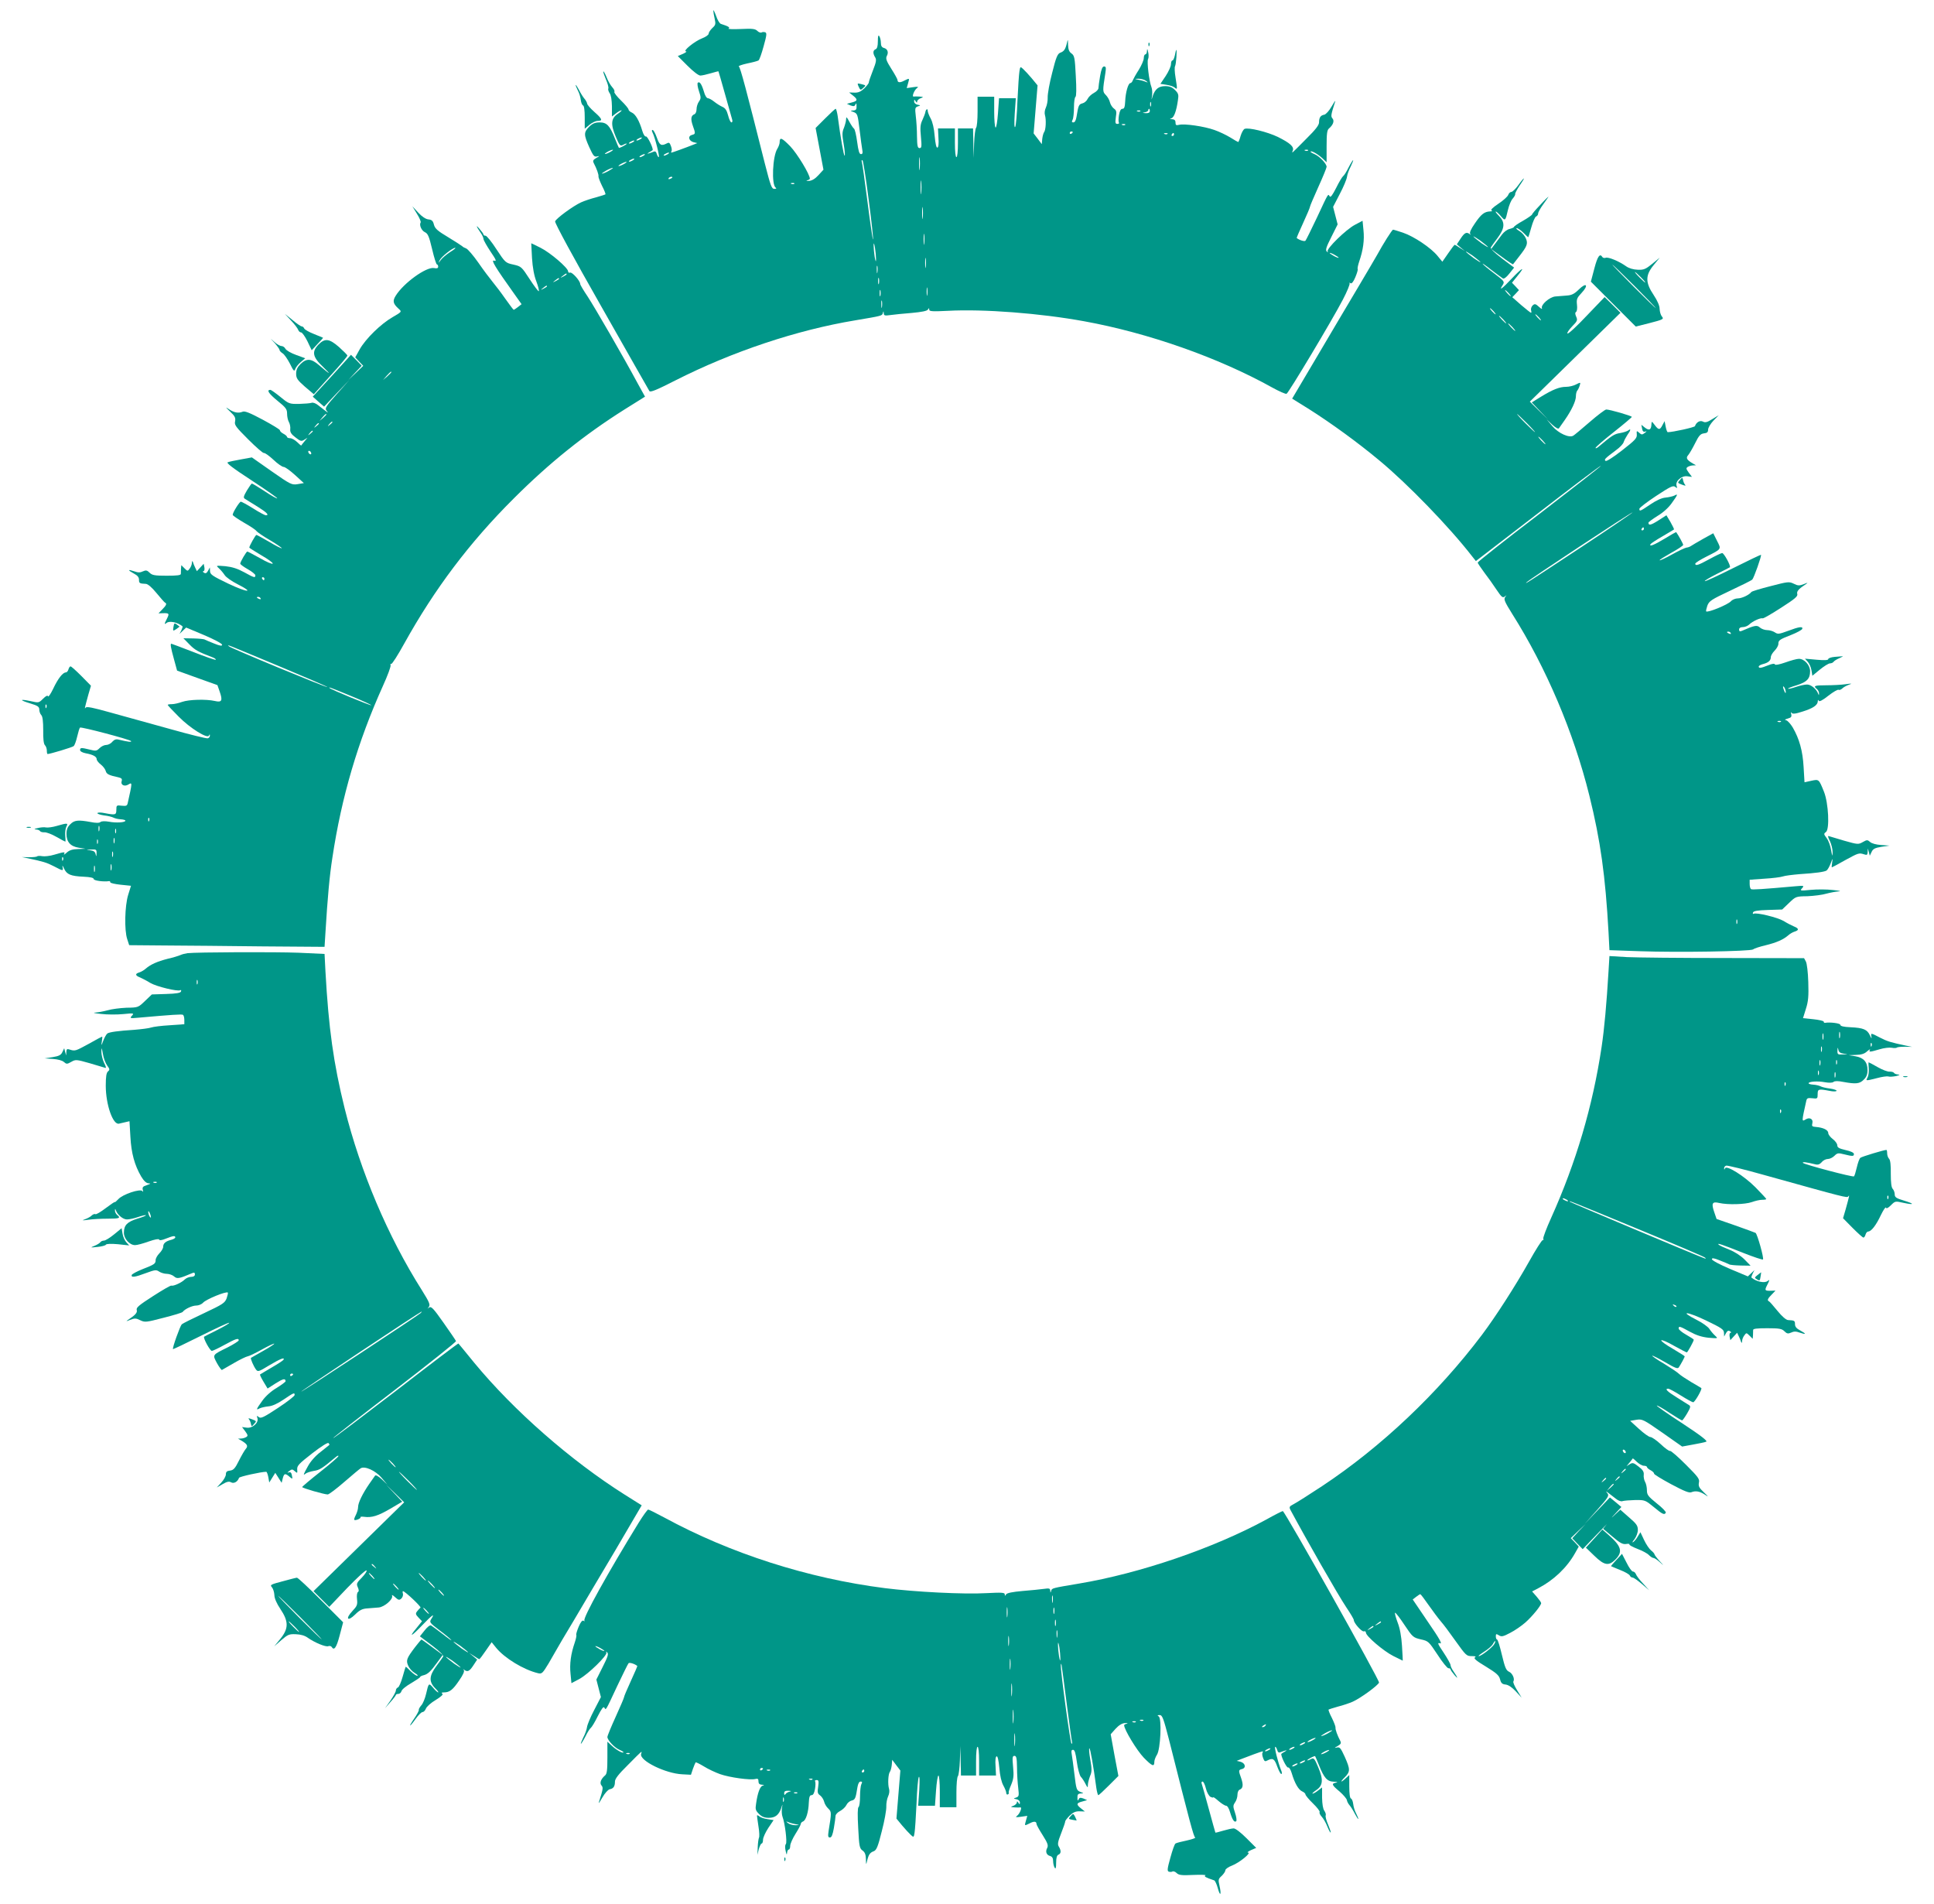 <?xml version="1.0" standalone="no"?>
<!DOCTYPE svg PUBLIC "-//W3C//DTD SVG 20010904//EN"
 "http://www.w3.org/TR/2001/REC-SVG-20010904/DTD/svg10.dtd">
<svg version="1.0" xmlns="http://www.w3.org/2000/svg"
 width="1280pt" height="1260pt" viewBox="0 0 1280 1260"
 preserveAspectRatio="xMidYMid meet">
<g transform="translate(0,1260) scale(0.1,-0.1)"
fill="#009688" stroke="none">
<path d="M4721 12530 c0 -8 4 -33 9 -54 8 -36 6 -42 -16 -62 -13 -13 -24 -29
-24 -37 0 -8 -20 -22 -44 -31 -49 -19 -130 -85 -106 -86 8 0 0 -7 -19 -16
l-35 -15 64 -64 c38 -38 73 -65 85 -65 11 0 42 7 69 15 27 8 50 14 51 13 1 -2
21 -70 44 -153 23 -82 44 -158 47 -167 3 -10 1 -18 -5 -18 -6 0 -16 21 -22 46
-9 34 -19 49 -38 57 -14 6 -39 22 -54 34 -16 13 -35 23 -42 23 -8 0 -20 19
-26 43 -15 50 -29 71 -41 59 -4 -4 -1 -29 8 -55 14 -42 14 -48 0 -69 -9 -12
-16 -35 -16 -51 0 -15 -6 -30 -14 -33 -23 -9 -26 -31 -11 -75 19 -53 19 -56
-6 -62 -28 -8 -21 -39 11 -48 l25 -6 -25 -10 c-50 -20 -141 -53 -146 -53 -3 0
-3 4 0 9 4 5 2 21 -4 36 -8 22 -13 24 -29 15 -35 -18 -46 -11 -64 40 -10 28
-22 50 -28 50 -6 0 -6 -6 0 -18 16 -30 49 -162 41 -162 -4 0 -10 10 -13 21 -4
15 -11 20 -21 15 -39 -15 -51 -17 -31 -5 11 6 22 13 24 15 8 7 -33 94 -44 91
-6 -3 -17 13 -24 37 -20 68 -45 110 -69 121 -12 5 -22 14 -22 20 0 6 -22 33
-50 60 -27 26 -47 52 -44 57 4 5 -3 19 -14 31 -11 12 -28 41 -37 65 -10 24
-19 41 -22 39 -2 -2 6 -26 17 -52 12 -27 19 -54 16 -61 -3 -7 2 -20 9 -31 9
-11 14 -44 15 -86 l0 -68 26 20 c15 12 31 21 37 21 5 0 -5 -10 -24 -23 -45
-30 -49 -69 -13 -153 23 -55 29 -62 45 -54 10 6 21 10 26 10 4 -1 -5 -8 -20
-16 -16 -9 -30 -14 -31 -12 -2 2 -13 29 -26 61 -34 86 -54 107 -101 107 -31 0
-47 -7 -70 -29 -36 -37 -36 -52 1 -135 27 -59 33 -66 53 -61 17 4 16 2 -6 -10
-22 -13 -25 -19 -17 -35 19 -36 33 -75 31 -87 -1 -7 10 -35 24 -64 15 -28 24
-53 22 -55 -2 -2 -30 -11 -62 -20 -32 -8 -77 -23 -99 -33 -51 -23 -165 -106
-172 -126 -4 -9 125 -246 305 -562 171 -302 315 -554 319 -561 7 -10 49 8 173
71 377 191 803 333 1189 397 178 30 178 30 183 48 4 15 5 15 6 -1 1 -16 7 -17
44 -12 23 3 86 10 141 14 66 6 101 13 107 22 7 12 9 12 9 0 0 -12 21 -13 123
-8 236 13 612 -16 902 -69 424 -77 888 -240 1244 -438 47 -26 90 -45 96 -42
13 5 300 484 372 622 29 55 49 105 45 109 -4 5 -1 5 6 1 8 -5 19 8 32 39 11
26 18 50 16 54 -3 4 2 27 10 51 26 75 35 142 28 207 l-6 62 -51 -27 c-59 -31
-190 -159 -180 -176 4 -8 3 -8 -6 0 -10 9 -3 30 30 95 l42 84 -15 58 -15 58
44 85 c25 47 46 98 48 114 2 16 13 47 25 69 11 23 18 41 15 41 -2 0 -16 -22
-30 -49 -13 -27 -29 -52 -35 -56 -6 -4 -27 -38 -46 -77 -26 -51 -38 -67 -44
-57 -11 17 -5 28 -84 -141 -38 -80 -72 -149 -76 -153 -6 -7 -41 4 -58 18 -1 1
18 46 43 100 25 54 45 102 45 107 0 5 25 63 55 130 30 66 55 127 55 134 0 21
-47 70 -80 84 -17 7 -29 15 -26 17 7 7 48 -17 79 -45 l27 -26 0 106 c0 83 3
108 16 118 27 23 37 50 23 66 -12 14 -11 22 18 113 2 9 -8 -6 -24 -34 -16 -28
-37 -51 -48 -54 -25 -4 -35 -19 -35 -51 0 -18 -24 -49 -83 -107 -103 -104 -99
-101 -91 -80 10 26 -17 50 -99 91 -69 33 -193 64 -220 53 -7 -3 -19 -23 -26
-46 -6 -23 -14 -41 -16 -41 -2 0 -25 13 -52 30 -26 16 -74 39 -106 50 -67 24
-198 43 -233 34 -20 -5 -24 -2 -24 15 0 15 -7 21 -22 22 -17 1 -18 3 -6 6 18
5 34 48 44 120 6 36 3 45 -19 67 -19 19 -37 26 -65 26 -43 0 -67 -19 -83 -66
-9 -29 -9 -29 -4 4 2 17 1 42 -4 55 -16 40 -31 168 -23 185 5 9 5 31 1 47 -5
24 -7 25 -8 8 0 -13 -5 -23 -11 -23 -5 0 -10 -11 -10 -25 0 -13 -15 -48 -33
-77 -19 -29 -36 -61 -40 -70 -3 -10 -11 -18 -16 -18 -14 0 -32 -63 -34 -120
-2 -38 -6 -50 -18 -50 -11 0 -18 -13 -23 -41 -4 -22 -4 -44 -1 -50 4 -5 -1 -9
-10 -9 -13 0 -15 7 -10 44 6 36 4 46 -12 57 -11 8 -23 26 -27 42 -3 15 -16 37
-27 48 -22 22 -22 27 -3 147 5 34 4 42 -9 42 -11 0 -18 -18 -26 -63 -6 -35
-11 -71 -11 -80 0 -9 -14 -24 -30 -32 -17 -9 -36 -27 -42 -40 -6 -13 -21 -26
-34 -29 -24 -6 -27 -14 -39 -88 -4 -24 -11 -38 -21 -38 -11 0 -12 4 -5 18 5 9
9 46 9 81 0 35 4 66 10 70 6 4 7 53 2 139 -6 120 -9 134 -28 148 -16 11 -22
26 -23 57 -1 40 -1 41 -8 11 -10 -41 -19 -54 -44 -63 -18 -7 -28 -31 -53 -132
-18 -68 -31 -142 -30 -164 1 -22 -5 -52 -12 -67 -8 -17 -10 -37 -6 -50 9 -29
6 -99 -6 -113 -4 -5 -10 -26 -12 -44 l-3 -35 -27 36 -27 35 13 159 13 159 -37
45 c-21 25 -47 53 -58 63 -19 18 -20 17 -25 -15 -3 -18 -9 -105 -13 -193 -3
-88 -10 -167 -15 -175 -6 -9 -7 25 -3 88 l7 102 -56 0 -55 0 -7 -100 c-4 -55
-11 -97 -16 -94 -5 3 -9 50 -9 105 l0 99 -55 0 -55 0 0 -98 c0 -54 -4 -102
-10 -108 -5 -5 -11 -52 -13 -104 l-3 -95 -2 98 -2 97 -50 0 -50 0 0 -95 c0
-57 -4 -95 -10 -95 -6 0 -10 38 -10 95 l0 95 -56 0 -56 0 3 -62 c3 -39 0 -63
-7 -65 -7 -2 -13 25 -18 77 -4 51 -14 93 -26 115 -11 20 -20 43 -20 52 0 18
-13 10 -16 -11 -1 -7 -10 -30 -19 -50 -14 -29 -16 -50 -10 -111 6 -65 5 -75
-9 -75 -13 0 -16 14 -17 78 0 42 -4 103 -8 134 -6 52 -5 57 14 64 19 6 19 7
-2 11 -13 2 -23 12 -23 21 0 15 2 15 10 2 7 -11 10 -11 10 -2 0 7 10 17 23 22
21 8 20 9 -8 11 -16 1 -34 1 -38 0 -14 -2 4 43 22 56 13 9 8 11 -26 6 l-42 -6
9 32 c10 36 11 35 -26 17 -28 -15 -44 -13 -44 5 0 5 -18 38 -41 74 -33 52 -38
68 -30 84 14 25 5 48 -20 54 -13 4 -19 14 -19 34 0 15 -5 35 -10 43 -7 11 -10
2 -10 -33 0 -33 -5 -49 -15 -53 -18 -7 -19 -27 -3 -53 10 -16 7 -32 -15 -88
-15 -38 -27 -73 -27 -79 0 -6 -14 -23 -30 -39 -22 -21 -39 -29 -65 -28 l-35 1
25 -20 c33 -26 32 -36 -7 -46 l-33 -9 25 -11 c20 -7 26 -6 32 7 5 11 7 8 7
-11 1 -22 -4 -28 -21 -29 -22 -1 -22 -2 3 -11 24 -10 26 -17 38 -116 7 -58 15
-118 18 -134 4 -20 2 -28 -9 -28 -11 0 -17 22 -25 81 -6 45 -15 84 -21 88 -5
3 -19 24 -31 46 -17 32 -21 35 -21 17 0 -12 -7 -38 -14 -57 -13 -30 -13 -46
-2 -110 7 -41 10 -75 6 -75 -6 0 -26 113 -46 263 -4 26 -10 47 -13 47 -4 0
-35 -29 -70 -64 l-63 -63 26 -138 26 -138 -33 -36 c-22 -24 -43 -37 -63 -38
-16 -1 -21 1 -11 4 9 2 17 7 17 10 0 29 -84 167 -130 215 -56 57 -70 63 -70
26 0 -10 -7 -29 -15 -42 -32 -49 -40 -239 -11 -258 7 -5 3 -8 -9 -8 -18 0 -25
20 -63 168 -122 485 -162 636 -172 642 -6 3 19 12 55 20 35 7 69 16 75 20 6 3
21 46 34 94 20 71 22 88 11 92 -8 3 -19 3 -25 -1 -5 -3 -18 1 -27 10 -14 14
-32 17 -110 13 -51 -2 -87 -1 -81 3 12 7 -1 15 -51 31 -8 2 -23 26 -32 54 -10
27 -18 42 -18 34z m2865 -466 c10 -8 12 -12 4 -8 -8 4 -30 11 -50 15 -35 7
-35 7 -4 8 16 0 39 -6 50 -15z m31 -166 c-3 -7 -5 -2 -5 12 0 14 2 19 5 13 2
-7 2 -19 0 -25z m-7 -33 c0 -10 -9 -15 -27 -14 -24 2 -25 2 -5 6 12 2 22 9 22
14 0 5 2 9 5 9 3 0 5 -7 5 -15z m-63 -1 c-3 -3 -12 -4 -19 -1 -8 3 -5 6 6 6
11 1 17 -2 13 -5z m-100 -90 c-3 -3 -12 -4 -19 -1 -8 3 -5 6 6 6 11 1 17 -2
13 -5z m-347 -48 c0 -3 -4 -8 -10 -11 -5 -3 -10 -1 -10 4 0 6 5 11 10 11 6 0
10 -2 10 -4z m627 -12 c-3 -3 -12 -4 -19 -1 -8 3 -5 6 6 6 11 1 17 -2 13 -5z
m43 -4 c0 -5 -5 -10 -11 -10 -5 0 -7 5 -4 10 3 6 8 10 11 10 2 0 4 -4 4 -10z
m-3530 -30 c-8 -5 -19 -10 -25 -10 -5 0 -3 5 5 10 8 5 20 10 25 10 6 0 3 -5
-5 -10z m-50 -20 c-8 -5 -19 -10 -25 -10 -5 0 -3 5 5 10 8 5 20 10 25 10 6 0
3 -5 -5 -10z m-150 -65 c-14 -8 -29 -14 -35 -14 -5 0 1 6 15 14 14 8 30 14 35
14 6 0 -1 -6 -15 -14z m4617 9 c-3 -3 -12 -4 -19 -1 -8 3 -5 6 6 6 11 1 17 -2
13 -5z m-4237 -24 c-8 -5 -19 -10 -25 -10 -5 0 -3 5 5 10 8 5 20 10 25 10 6 0
3 -5 -5 -10z m-160 -10 c-8 -5 -19 -10 -25 -10 -5 0 -3 5 5 10 8 5 20 10 25
10 6 0 3 -5 -5 -10z m1827 -87 c-2 -21 -4 -6 -4 32 0 39 2 55 4 38 2 -18 2
-50 0 -70z m-1897 57 c-8 -5 -19 -10 -25 -10 -5 0 -3 5 5 10 8 5 20 10 25 10
6 0 3 -5 -5 -10z m1559 -260 c19 -143 32 -263 29 -265 -2 -3 -19 111 -37 253
-18 141 -35 260 -38 265 -2 4 0 7 5 7 4 0 23 -117 41 -260z m-1619 235 c-14
-8 -29 -14 -35 -14 -5 0 1 6 15 14 14 8 30 14 35 14 6 0 -1 -6 -15 -14z m-100
-45 c-19 -11 -39 -19 -45 -19 -5 0 6 8 25 19 19 11 40 19 45 19 6 0 -6 -8 -25
-19z m420 -44 c0 -2 -7 -7 -16 -10 -8 -3 -12 -2 -9 4 6 10 25 14 25 6z m1647
-103 c-2 -21 -4 -4 -4 37 0 41 2 58 4 38 2 -21 2 -55 0 -75z m-840 61 c-3 -3
-12 -4 -19 -1 -8 3 -5 6 6 6 11 1 17 -2 13 -5z m850 -226 c-2 -18 -4 -4 -4 32
0 36 2 50 4 33 2 -18 2 -48 0 -65z m10 -170 c-2 -18 -4 -6 -4 27 0 33 2 48 4
33 2 -15 2 -42 0 -60z m-319 -103 c0 -22 -3 -18 -9 15 -4 25 -7 59 -7 75 0 22
3 18 9 -15 4 -25 7 -58 7 -75z m3062 9 c0 -2 -13 2 -30 11 -16 9 -30 18 -30
21 0 2 14 -2 30 -11 17 -9 30 -18 30 -21z m-2733 -61 c-2 -16 -4 -3 -4 27 0
30 2 43 4 28 2 -16 2 -40 0 -55z m-320 -35 c-2 -13 -4 -5 -4 17 -1 22 1 32 4
23 2 -10 2 -28 0 -40z m10 -75 c-3 -10 -5 -2 -5 17 0 19 2 27 5 18 2 -10 2
-26 0 -35z m320 -75 c-2 -13 -4 -3 -4 22 0 25 2 35 4 23 2 -13 2 -33 0 -45z
m-310 -5 c-3 -10 -5 -2 -5 17 0 19 2 27 5 18 2 -10 2 -26 0 -35z m10 -75 c-2
-13 -4 -5 -4 17 -1 22 1 32 4 23 2 -10 2 -28 0 -40z"/>
<path d="M7601 12304 c0 -11 3 -14 6 -6 3 7 2 16 -1 19 -3 4 -6 -2 -5 -13z"/>
<path d="M7776 12235 c-4 -19 -11 -35 -16 -35 -6 0 -10 -11 -10 -25 0 -14 -16
-49 -35 -78 l-35 -52 39 -6 c22 -3 46 -11 55 -18 19 -16 19 -15 6 67 -6 35 -7
68 -3 74 7 12 14 108 8 108 -1 0 -6 -16 -9 -35z"/>
<path d="M5683 12026 c11 -23 13 -24 29 -9 21 19 21 18 -14 27 -25 6 -25 5
-15 -18z"/>
<path d="M3810 12037 c0 -4 7 -21 15 -37 9 -16 17 -44 19 -62 2 -18 9 -34 15
-36 7 -2 11 -33 11 -79 l0 -75 31 26 c17 14 41 26 55 26 35 0 30 13 -22 59
-25 22 -47 47 -48 55 -1 8 -9 23 -18 33 -9 10 -25 36 -36 58 -12 22 -21 36
-22 32z"/>
<path d="M10049 11375 c-18 -25 -39 -45 -46 -45 -8 0 -17 -9 -21 -20 -4 -11
-34 -38 -66 -59 -36 -24 -53 -41 -44 -44 7 -3 3 -6 -10 -6 -38 -2 -59 -18
-101 -80 -27 -39 -37 -62 -30 -70 6 -8 6 -8 -3 -1 -21 17 -35 11 -61 -29 l-25
-38 26 -22 27 -22 -32 20 c-17 12 -33 21 -35 21 -3 0 -22 -25 -43 -56 l-39
-56 -33 40 c-44 53 -154 127 -227 152 -33 11 -62 20 -66 20 -7 0 -67 -96 -104
-164 -6 -12 -64 -109 -127 -216 -64 -107 -188 -317 -276 -466 l-161 -272 114
-71 c145 -92 319 -218 464 -339 186 -154 462 -439 611 -631 l27 -34 412 317
c226 175 413 316 416 314 2 -2 -181 -145 -406 -318 -226 -172 -410 -318 -410
-323 0 -4 20 -34 43 -65 24 -31 61 -83 82 -115 33 -49 40 -55 54 -45 14 11 14
11 3 -3 -11 -14 -4 -31 46 -111 225 -356 407 -784 511 -1203 74 -299 106 -530
127 -906 l6 -117 203 -7 c249 -9 730 -1 748 12 6 6 43 18 81 27 74 18 119 38
151 66 11 10 30 21 43 25 30 9 28 21 -5 34 -16 7 -46 22 -68 36 -41 24 -181
58 -198 48 -5 -3 -8 0 -5 8 3 10 29 15 99 17 l94 3 45 43 c45 43 45 44 123 45
43 2 99 9 125 17 26 7 63 14 82 15 19 1 2 5 -39 9 -40 5 -106 5 -147 1 -70 -7
-73 -6 -57 11 15 17 13 18 -43 13 -225 -20 -288 -24 -295 -19 -5 3 -9 18 -9
34 l0 28 98 7 c53 3 108 10 122 15 14 5 63 11 110 15 110 7 164 15 179 24 7 5
19 26 27 47 14 37 15 37 10 7 -3 -18 -4 -33 -2 -33 2 0 41 21 87 47 90 49 92
50 127 39 18 -6 22 -4 23 16 l1 23 7 -24 6 -24 12 25 c9 20 22 27 65 34 l53 8
-55 4 c-33 2 -62 10 -73 20 -17 15 -21 15 -49 -1 -28 -16 -33 -16 -121 9 -51
15 -97 29 -104 31 -7 3 -4 -11 8 -33 10 -21 18 -54 18 -74 -1 -31 -2 -30 -10
14 -4 27 -17 63 -29 79 -20 27 -21 29 -5 41 25 18 17 190 -13 266 -34 84 -33
84 -84 73 l-45 -10 -6 101 c-6 107 -28 186 -72 262 -14 23 -33 44 -42 47 -14
3 -11 6 10 12 22 6 26 12 22 29 -4 13 -3 16 2 9 7 -9 24 -8 73 8 68 21 100 42
101 68 0 10 2 12 6 4 3 -9 25 2 64 33 32 25 63 43 68 39 5 -3 15 1 23 8 7 8
27 19 43 25 26 9 23 10 -20 4 -27 -4 -85 -7 -127 -7 -80 0 -89 -4 -63 -25 8
-7 15 -20 14 -29 0 -13 -1 -14 -6 -1 -11 30 -47 60 -73 60 -15 0 -48 -7 -74
-16 -26 -9 -49 -14 -52 -12 -2 3 23 13 57 23 67 21 89 43 89 93 0 40 -38 82
-74 82 -14 0 -54 -11 -90 -24 -40 -14 -67 -19 -69 -13 -2 7 -18 5 -45 -6 -48
-19 -62 -21 -62 -8 0 5 12 12 27 16 36 9 53 23 53 46 0 10 11 29 25 43 14 14
25 34 25 45 0 24 7 29 89 61 35 14 66 31 69 38 6 18 -20 15 -94 -13 -60 -22
-68 -23 -87 -10 -12 8 -35 15 -51 15 -16 0 -38 8 -48 17 -20 18 -34 15 -120
-22 -13 -5 -18 -3 -18 9 0 10 9 16 25 16 14 0 33 8 43 18 20 20 74 45 88 40 5
-2 60 30 122 70 92 59 112 76 107 91 -5 18 8 33 61 68 12 8 5 7 -16 -2 -31
-12 -40 -12 -68 2 -31 15 -39 14 -154 -16 -67 -17 -124 -34 -127 -39 -14 -19
-63 -42 -89 -42 -16 0 -36 -8 -46 -19 -21 -23 -153 -77 -164 -67 -2 3 2 20 8
38 12 31 26 40 149 98 75 35 141 68 148 74 11 11 63 158 58 164 -2 2 -85 -38
-185 -88 -100 -50 -184 -89 -187 -86 -3 3 33 24 78 47 46 23 86 43 88 45 8 8
-39 94 -51 94 -6 0 -44 -18 -84 -40 -75 -41 -94 -47 -94 -30 0 5 33 26 73 46
103 52 100 48 71 105 l-25 50 -67 -37 c-37 -21 -73 -42 -80 -47 -7 -5 -20 -10
-30 -11 -9 -1 -52 -21 -95 -45 -43 -24 -80 -41 -83 -39 -2 3 32 24 76 49 44
24 80 48 80 53 0 7 -29 60 -46 84 -1 2 -35 -17 -77 -43 -70 -42 -105 -56 -93
-36 3 5 38 28 78 51 40 24 75 44 77 46 2 2 -9 24 -23 49 l-27 45 -53 -34 c-50
-32 -66 -35 -66 -15 0 4 27 24 59 44 36 21 74 55 95 85 41 57 44 65 17 50 -11
-5 -37 -11 -58 -13 -25 -2 -60 -18 -100 -45 -68 -46 -73 -48 -73 -29 0 6 50
45 111 85 94 62 113 71 126 60 14 -11 15 -10 9 8 -9 30 34 68 72 62 l30 -4
-21 28 c-18 25 -19 30 -7 38 8 5 24 10 35 10 l20 1 -20 11 c-41 24 -49 37 -32
56 8 9 29 45 46 79 25 51 36 62 58 65 21 2 28 8 28 25 0 12 16 39 35 59 l35
36 -43 -26 c-33 -21 -47 -24 -61 -16 -20 10 -44 -4 -53 -30 -2 -8 -147 -40
-180 -40 -4 0 -10 16 -14 37 l-7 36 -14 -26 c-17 -34 -26 -34 -52 1 -18 24
-20 25 -21 7 -1 -39 -14 -47 -42 -26 l-25 20 5 -25 c3 -18 9 -24 21 -20 11 4
11 2 -3 -9 -17 -13 -22 -13 -37 1 -17 15 -18 14 -16 -11 2 -25 -11 -38 -98
-106 -63 -49 -104 -74 -109 -69 -10 10 -6 14 71 72 24 17 46 41 49 52 4 12 15
33 25 48 22 30 25 45 6 30 -7 -6 -32 -14 -55 -18 -38 -6 -54 -16 -144 -92 -10
-8 -18 -11 -18 -6 0 5 54 52 120 104 66 52 120 98 120 101 0 7 -146 49 -169
49 -8 0 -57 -37 -110 -83 -53 -46 -101 -86 -108 -90 -27 -17 -98 15 -138 62
l-39 46 37 -35 c23 -21 41 -31 45 -24 4 5 21 30 38 54 46 66 74 126 74 158 0
15 4 32 9 37 5 6 12 20 16 33 7 23 6 23 -24 8 -16 -9 -46 -16 -66 -16 -43 0
-87 -17 -167 -66 l-60 -37 53 -56 54 -56 -60 58 -60 59 300 294 300 294 -52
52 -53 52 -119 -124 c-65 -69 -122 -122 -127 -117 -4 4 10 25 31 47 35 35 37
42 27 64 -8 18 -8 27 -1 32 6 3 9 24 6 48 -4 36 0 45 31 78 48 51 32 72 -18
23 -30 -30 -48 -39 -82 -41 -24 -2 -57 -5 -75 -6 -38 -4 -96 -55 -88 -77 4 -9
-5 -5 -19 8 -22 20 -28 22 -41 11 -9 -8 -14 -22 -12 -32 3 -10 3 -18 0 -18 -3
0 -32 23 -65 51 l-59 52 22 23 22 24 -23 25 -23 24 37 46 c55 67 31 55 -40
-20 -63 -67 -86 -83 -59 -42 14 23 13 25 -55 77 -39 29 -74 58 -77 64 -4 6 22
-12 57 -40 36 -27 70 -53 77 -57 7 -4 24 9 42 32 l32 40 -81 61 c-51 39 -78
66 -73 73 4 7 24 35 45 63 48 64 50 103 9 145 -16 16 -26 29 -21 29 4 0 20
-14 33 -30 29 -34 30 -34 47 40 7 30 21 65 32 76 10 12 18 25 16 30 -1 5 12
30 30 57 42 60 34 62 -9 2z m-201 -409 c3 -5 -16 6 -42 24 -26 19 -50 39 -54
44 -3 5 16 -6 42 -24 26 -19 50 -39 54 -44z m-50 -100 c3 -5 -16 6 -42 24 -26
19 -50 39 -54 44 -3 5 16 -6 42 -24 26 -19 50 -39 54 -44z m187 -206 c10 -11
16 -20 13 -20 -3 0 -13 9 -23 20 -10 11 -16 20 -13 20 3 0 13 -9 23 -20z
m-100 -120 c10 -11 16 -20 13 -20 -3 0 -13 9 -23 20 -10 11 -16 20 -13 20 3 0
13 -9 23 -20z m300 -40 c10 -11 16 -20 13 -20 -3 0 -13 9 -23 20 -10 11 -16
20 -13 20 3 0 13 -9 23 -20z m-235 -15 c13 -14 21 -25 18 -25 -2 0 -15 11 -28
25 -13 14 -21 25 -18 25 2 0 15 -11 28 -25z m60 -50 c13 -14 21 -25 18 -25 -2
0 -15 11 -28 25 -13 14 -21 25 -18 25 2 0 15 -11 28 -25z m95 -635 c33 -33 57
-60 54 -60 -2 0 -31 27 -64 60 -33 33 -57 60 -54 60 2 0 31 -27 64 -60z m105
-115 c13 -14 21 -25 18 -25 -2 0 -15 11 -28 25 -13 14 -21 25 -18 25 2 0 15
-11 28 -25z m260 -703 c-367 -242 -380 -250 -367 -236 14 16 691 463 702 463
5 1 -145 -102 -335 -227z m410 118 c0 -5 -5 -10 -11 -10 -5 0 -7 5 -4 10 3 6
8 10 11 10 2 0 4 -4 4 -10z m575 -690 c3 -6 -1 -7 -9 -4 -18 7 -21 14 -7 14 6
0 13 -4 16 -10z m364 -390 c0 -10 -3 -8 -9 5 -12 27 -12 43 0 25 5 -8 9 -22 9
-30z m-32 -196 c-3 -3 -12 -4 -19 -1 -8 3 -5 6 6 6 11 1 17 -2 13 -5z m-290
-1336 c-3 -7 -5 -2 -5 12 0 14 2 19 5 13 2 -7 2 -19 0 -25z"/>
<path d="M10193 11243 c-29 -30 -53 -58 -53 -62 0 -4 -27 -23 -60 -42 -33 -18
-60 -37 -60 -41 0 -3 -13 -9 -28 -13 -16 -3 -39 -20 -52 -38 -13 -18 -34 -46
-47 -63 l-24 -32 71 -52 c39 -29 72 -51 74 -49 1 2 18 24 38 49 55 70 62 87
47 122 -7 17 -26 39 -43 49 -17 10 -25 19 -18 19 8 0 27 -13 44 -30 16 -16 31
-30 32 -30 2 0 11 30 21 66 10 36 24 68 31 71 8 3 14 12 14 20 0 9 16 37 36
64 20 27 34 49 32 48 -1 0 -27 -25 -55 -56z"/>
<path d="M2759 11186 c17 -27 28 -53 25 -58 -11 -17 6 -55 29 -65 19 -9 27
-28 47 -112 13 -55 27 -101 32 -101 4 0 8 -7 8 -15 0 -10 -8 -13 -27 -9 -51
10 -202 -99 -254 -183 -22 -35 -18 -53 20 -87 21 -19 21 -19 -41 -55 -78 -45
-177 -142 -217 -212 l-30 -54 26 -28 27 -28 -49 -47 -50 -47 45 48 44 47 -35
36 -36 36 -126 -139 -127 -138 37 -33 38 -33 83 88 84 88 -82 -92 c-74 -83
-81 -95 -69 -110 13 -17 13 -17 -6 -3 -11 8 -33 25 -49 38 -17 14 -35 20 -45
16 -9 -3 -46 -6 -82 -7 -64 -1 -68 1 -123 46 -32 26 -62 47 -66 47 -28 0 -12
-24 45 -71 57 -46 65 -57 65 -86 0 -19 5 -44 12 -56 7 -12 11 -34 9 -48 -2
-19 7 -33 35 -54 32 -25 39 -27 58 -15 l21 13 -20 -24 c-11 -13 -20 -25 -21
-27 -1 -2 -13 8 -27 22 -15 14 -35 26 -47 26 -11 0 -20 4 -20 8 0 5 -11 15
-25 22 -13 7 -23 17 -22 22 1 5 -50 36 -113 70 -88 47 -121 60 -135 53 -28
-11 -55 -6 -90 17 -25 17 -23 14 8 -16 32 -30 37 -41 33 -64 -6 -24 4 -37 87
-120 51 -51 98 -92 104 -90 6 2 34 -18 62 -44 28 -27 59 -48 68 -48 10 0 44
-25 76 -54 l58 -53 -41 -7 c-39 -6 -46 -3 -172 85 l-131 92 -71 -13 c-39 -7
-79 -15 -88 -19 -13 -4 30 -37 157 -120 96 -63 173 -117 170 -119 -2 -3 -40
18 -83 47 -43 28 -81 51 -85 51 -3 0 -18 -21 -33 -46 -22 -38 -25 -48 -13 -55
8 -5 44 -28 82 -51 64 -40 81 -58 56 -58 -6 0 -44 20 -83 45 -40 25 -77 45
-82 45 -9 0 -54 -72 -54 -87 0 -5 34 -28 75 -52 41 -23 78 -48 82 -55 5 -7 45
-35 90 -61 45 -27 80 -51 78 -53 -2 -3 -40 16 -83 42 -43 25 -82 46 -85 46 -6
0 -47 -73 -47 -84 0 -2 36 -25 80 -51 44 -25 78 -50 75 -55 -3 -5 -41 11 -84
36 -43 24 -81 44 -84 44 -7 0 -47 -69 -47 -80 0 -5 22 -21 50 -37 27 -15 50
-34 50 -40 0 -19 -7 -17 -74 20 -44 24 -79 35 -124 40 -64 5 -64 5 -43 -14 12
-11 29 -31 38 -45 9 -14 47 -41 85 -60 118 -60 64 -56 -62 4 -104 50 -119 60
-120 82 l-1 25 -12 -22 c-9 -16 -16 -20 -27 -13 -8 5 -10 10 -4 10 6 0 9 10 7
24 l-5 25 -22 -24 -23 -25 -11 23 c-6 12 -13 29 -15 37 -4 10 -6 9 -7 -5 0
-11 -7 -28 -15 -38 -13 -18 -14 -18 -34 2 l-21 21 -2 -22 c0 -13 -1 -29 -1
-35 1 -10 -24 -13 -93 -13 -80 0 -97 3 -114 20 -16 16 -24 18 -44 9 -18 -9
-33 -9 -57 0 -44 15 -46 9 -4 -14 25 -13 35 -25 35 -42 0 -23 4 -25 46 -27 13
-1 40 -24 70 -61 27 -33 52 -61 56 -63 14 -6 9 -18 -18 -45 l-25 -26 30 1 c41
1 43 -2 26 -36 -18 -35 -19 -42 -2 -28 19 15 73 4 105 -23 2 -2 -2 -14 -8 -27
l-12 -23 22 21 22 21 119 -50 c66 -28 119 -56 119 -64 0 -9 -13 -8 -52 8 -29
11 -56 23 -62 26 -5 4 -39 7 -76 8 l-66 1 40 -41 c36 -37 58 -49 155 -86 13
-5 21 -12 19 -15 -3 -3 -70 20 -148 51 -78 30 -144 55 -146 55 -8 0 -4 -25 17
-101 l21 -77 133 -48 134 -48 15 -43 c21 -60 14 -73 -32 -62 -57 13 -172 10
-217 -6 -22 -8 -52 -15 -67 -15 -16 0 -28 -2 -28 -5 0 -3 33 -38 73 -78 76
-77 191 -148 200 -125 4 10 6 10 6 0 1 -7 -5 -15 -13 -18 -7 -3 -121 25 -252
62 -132 36 -309 86 -394 109 -114 32 -157 41 -163 32 -9 -13 -7 -4 18 87 l17
58 -63 64 c-35 35 -67 64 -72 64 -5 0 -11 -9 -14 -20 -3 -11 -11 -20 -17 -20
-21 0 -53 -42 -84 -108 -17 -35 -32 -57 -34 -50 -3 8 -14 3 -33 -16 -28 -28
-29 -28 -82 -16 -75 16 -76 7 -3 -15 50 -15 60 -22 60 -41 0 -12 6 -29 13 -36
9 -9 13 -41 13 -100 -1 -57 3 -91 11 -99 7 -7 13 -23 13 -36 0 -13 2 -23 5
-23 16 0 162 44 172 52 7 5 17 34 24 64 7 30 15 57 19 59 9 6 327 -78 337 -89
8 -9 -23 -5 -80 9 -19 5 -30 1 -44 -14 -9 -12 -28 -21 -40 -21 -13 0 -32 -9
-44 -21 -19 -19 -25 -20 -64 -10 -57 14 -65 14 -65 -3 0 -8 16 -17 37 -21 49
-9 73 -22 73 -40 0 -7 12 -23 28 -35 15 -12 29 -31 32 -43 5 -20 22 -28 83
-41 22 -5 27 -11 22 -26 -8 -25 20 -38 46 -21 25 15 25 13 -6 -125 -4 -17 -10
-19 -40 -16 -33 4 -35 3 -35 -27 0 -34 -5 -36 -78 -22 -23 5 -45 5 -47 0 -3
-4 16 -11 42 -15 27 -3 55 -10 64 -15 9 -5 31 -10 48 -11 17 -1 31 -5 31 -9 0
-12 -61 -16 -108 -7 -28 5 -50 4 -57 -2 -8 -7 -30 -7 -65 0 -82 15 -108 13
-135 -15 -18 -17 -25 -35 -25 -63 0 -54 26 -83 81 -92 l44 -7 -49 -2 c-36 -1
-56 -7 -74 -23 -14 -13 -22 -17 -18 -10 9 16 1 15 -64 -4 -29 -9 -66 -13 -81
-10 -14 3 -30 2 -33 -1 -4 -4 -28 -6 -54 -6 l-47 1 40 -8 c103 -22 123 -28
172 -53 63 -33 62 -32 57 -4 -3 13 1 9 10 -11 18 -39 43 -50 130 -54 44 -2 66
-7 66 -15 0 -11 67 -20 103 -14 4 0 7 -3 7 -8 0 -5 31 -12 69 -16 l68 -7 -19
-61 c-22 -73 -26 -232 -6 -292 l13 -40 235 -2 c129 -1 420 -3 647 -6 l411 -3
6 95 c14 231 27 375 46 496 60 399 168 767 334 1135 31 68 54 130 51 138 -2 7
-1 11 4 8 5 -3 44 58 87 136 200 360 430 666 723 958 238 238 468 422 734 590
l136 85 -47 85 c-96 179 -287 508 -333 578 -27 40 -49 77 -49 83 0 20 -53 80
-67 75 -7 -3 -13 1 -13 8 0 23 -118 124 -182 156 -33 17 -61 30 -62 30 0 0 2
-44 5 -97 4 -64 14 -118 29 -156 12 -32 19 -61 16 -64 -3 -3 -30 33 -60 79
-54 83 -56 85 -108 97 -52 11 -54 13 -112 101 -32 50 -65 90 -72 90 -8 0 -14
3 -14 8 0 4 -12 21 -26 37 -27 32 -23 18 8 -27 10 -14 18 -32 18 -40 0 -7 21
-44 46 -82 39 -57 42 -67 24 -61 -23 7 8 -44 133 -219 l49 -69 -23 -18 c-13
-10 -26 -19 -29 -19 -3 0 -27 33 -55 72 -27 39 -66 90 -85 113 -19 23 -62 80
-95 128 -33 47 -69 89 -80 93 -11 4 -22 10 -25 14 -3 3 -44 30 -92 59 -72 43
-89 58 -96 84 -6 25 -14 33 -37 35 -18 2 -43 19 -67 45 l-39 42 30 -49z m220
-254 c-24 -16 -52 -39 -62 -53 -17 -23 -17 -23 -7 -1 11 23 85 82 103 82 6 0
-9 -13 -34 -28z m771 -147 c0 -2 -10 -9 -22 -15 -22 -11 -22 -10 -4 4 21 17
26 19 26 11z m-50 -30 c0 -2 -10 -9 -22 -15 -22 -11 -22 -10 -4 4 21 17 26 19
26 11z m-80 -50 c0 -2 -10 -9 -22 -15 -22 -11 -22 -10 -4 4 21 17 26 19 26 11z
m-1030 -568 c0 -2 -12 -14 -27 -28 l-28 -24 24 28 c23 25 31 32 31 24z m-430
-280 c0 -2 -10 -12 -22 -23 l-23 -19 19 23 c18 21 26 27 26 19z m40 -51 c0 -2
-8 -10 -17 -17 -16 -13 -17 -12 -4 4 13 16 21 21 21 13z m-90 -10 c0 -2 -8
-10 -17 -17 -16 -13 -17 -12 -4 4 13 16 21 21 21 13z m-40 -50 c0 -2 -8 -10
-17 -17 -16 -13 -17 -12 -4 4 13 16 21 21 21 13z m-10 -147 c0 -6 -4 -7 -10
-4 -5 3 -10 11 -10 16 0 6 5 7 10 4 6 -3 10 -11 10 -16z m-310 -829 c0 -5 -2
-10 -4 -10 -3 0 -8 5 -11 10 -3 6 -1 10 4 10 6 0 11 -4 11 -10z m-25 -130 c3
-6 -1 -7 -9 -4 -18 7 -21 14 -7 14 6 0 13 -4 16 -10z m123 -449 c177 -74 321
-136 319 -138 -5 -5 -640 257 -652 270 -13 13 -34 21 333 -132z m485 -201 c70
-29 126 -55 124 -57 -4 -4 -268 104 -276 114 -8 8 2 5 152 -57z m-2026 -72
c-3 -8 -6 -5 -6 6 -1 11 2 17 5 13 3 -3 4 -12 1 -19z m680 -750 c-3 -8 -6 -5
-6 6 -1 11 2 17 5 13 3 -3 4 -12 1 -19z m-330 -65 c-3 -10 -5 -4 -5 12 0 17 2
24 5 18 2 -7 2 -21 0 -30z m110 -15 c-3 -7 -5 -2 -5 12 0 14 2 19 5 13 2 -7 2
-19 0 -25z m-10 -65 c-3 -10 -5 -4 -5 12 0 17 2 24 5 18 2 -7 2 -21 0 -30z
m-110 -5 c-3 -7 -5 -2 -5 12 0 14 2 19 5 13 2 -7 2 -19 0 -25z m-8 -65 c-1
-23 -2 -24 -6 -6 -3 16 -13 23 -36 26 -31 4 -31 4 6 5 34 2 37 0 36 -25z m108
-20 c-3 -10 -5 -4 -5 12 0 17 2 24 5 18 2 -7 2 -21 0 -30z m-330 -25 c-3 -8
-6 -5 -6 6 -1 11 2 17 5 13 3 -3 4 -12 1 -19z m320 -65 c-3 -10 -5 -2 -5 17 0
19 2 27 5 18 2 -10 2 -26 0 -35z m-110 -10 c-3 -10 -5 -2 -5 17 0 19 2 27 5
18 2 -10 2 -26 0 -35z"/>
<path d="M10552 10823 l-23 -87 149 -149 148 -148 84 21 c101 26 104 28 88 47
-7 9 -13 30 -14 49 0 21 -15 55 -39 91 -56 83 -56 131 -1 198 l41 50 -50 -41
c-43 -35 -56 -41 -96 -39 -29 1 -57 9 -77 23 -46 33 -118 63 -135 56 -8 -3
-18 -1 -22 5 -16 27 -32 5 -53 -76z m268 -118 c80 -80 142 -145 140 -145 -3 0
-70 65 -150 145 -80 80 -142 145 -140 145 3 0 70 -65 150 -145z m40 60 c19
-19 32 -35 29 -35 -3 0 -20 16 -39 35 -19 19 -32 35 -29 35 3 0 20 -16 39 -35z"/>
<path d="M1926 10479 c23 -24 44 -52 47 -61 4 -10 12 -18 20 -18 7 0 26 -27
42 -59 l28 -59 38 41 c22 22 38 41 37 42 -2 1 -29 12 -61 25 -33 13 -61 29
-64 37 -3 7 -10 13 -16 13 -6 0 -34 19 -61 42 l-51 41 41 -44z"/>
<path d="M1818 10330 c17 -20 32 -40 32 -46 0 -5 9 -15 20 -22 11 -6 33 -38
49 -69 24 -49 29 -54 35 -35 4 11 20 32 37 46 l29 25 -60 22 c-34 12 -65 30
-71 41 -5 10 -17 18 -26 18 -9 0 -31 12 -47 27 -31 28 -31 27 2 -7z"/>
<path d="M2109 10321 c-47 -48 -41 -83 29 -149 60 -58 47 -52 -26 11 -52 45
-83 47 -123 8 -21 -21 -29 -39 -29 -64 0 -30 8 -42 58 -86 l59 -50 111 124
c62 68 112 127 111 132 0 4 -25 29 -55 56 -64 56 -93 60 -135 18z"/>
<path d="M11118 9423 c-17 -18 -16 -19 13 -30 24 -9 28 -9 21 0 -6 7 -11 20
-13 31 -4 18 -5 18 -21 -1z"/>
<path d="M1148 8451 c-4 -28 -4 -29 19 -14 13 9 22 16 21 17 -2 1 -10 7 -19
14 -14 11 -17 8 -21 -17z"/>
<path d="M12143 8253 c-24 -2 -43 -9 -43 -15 0 -7 -24 -9 -77 -4 l-77 7 18
-20 c11 -12 22 -37 25 -57 l6 -36 50 41 c27 22 57 41 67 41 9 0 20 5 23 10 4
6 21 17 38 24 18 8 28 14 22 13 -5 0 -29 -2 -52 -4z"/>
<path d="M375 7134 c-27 -8 -59 -12 -70 -10 -11 3 -36 1 -55 -4 -23 -5 -27 -8
-13 -9 12 -1 25 -5 28 -11 3 -5 16 -9 29 -8 12 1 48 -12 79 -30 31 -18 58 -32
60 -32 1 0 1 18 -1 39 -2 21 1 48 7 60 14 25 8 26 -64 5z"/>
<path d="M178 7123 c6 -2 18 -2 25 0 6 3 1 5 -13 5 -14 0 -19 -2 -12 -5z"/>
<path d="M1240 6292 c-14 -2 -34 -7 -45 -12 -11 -5 -49 -17 -85 -25 -70 -18
-114 -38 -145 -65 -11 -10 -30 -21 -42 -25 -31 -9 -29 -21 5 -34 15 -7 45 -22
67 -36 41 -24 181 -58 198 -48 5 3 8 0 5 -8 -3 -10 -29 -15 -99 -17 l-94 -3
-45 -43 c-45 -43 -45 -44 -123 -45 -43 -2 -99 -9 -125 -17 -26 -7 -63 -14 -82
-15 -19 -1 -2 -5 39 -9 40 -5 106 -5 147 -1 70 7 73 6 57 -11 -15 -17 -13 -18
43 -13 225 20 288 24 295 19 5 -3 9 -18 9 -34 l0 -28 -97 -7 c-54 -3 -109 -10
-123 -15 -14 -5 -63 -11 -110 -15 -110 -7 -164 -15 -179 -24 -7 -5 -19 -26
-27 -47 -14 -37 -15 -37 -10 -6 3 17 4 32 2 32 -2 0 -41 -21 -87 -47 -90 -49
-92 -50 -127 -39 -18 6 -22 4 -23 -16 l-1 -23 -7 24 -6 24 -12 -25 c-9 -20
-22 -27 -65 -34 l-53 -8 55 -4 c33 -2 62 -10 73 -20 17 -15 21 -15 49 1 28 16
33 16 121 -9 51 -15 97 -29 104 -31 7 -3 4 11 -8 33 -10 21 -18 54 -18 74 1
31 2 30 10 -14 4 -27 17 -62 28 -77 18 -24 18 -29 6 -39 -11 -9 -15 -35 -15
-95 0 -126 48 -262 88 -251 10 2 29 7 43 10 l26 6 6 -103 c6 -108 27 -187 72
-264 18 -29 33 -43 48 -44 17 -1 15 -3 -11 -12 -26 -8 -31 -14 -27 -31 4 -13
3 -16 -2 -9 -13 19 -132 -21 -160 -53 -13 -14 -23 -22 -23 -19 0 3 -27 -15
-60 -40 -33 -25 -64 -44 -69 -40 -5 3 -15 -1 -23 -8 -7 -8 -27 -19 -43 -25
-26 -9 -23 -10 20 -4 28 4 85 7 128 7 79 0 88 4 62 25 -8 7 -15 20 -14 29 0
13 1 14 6 1 11 -30 47 -60 73 -60 15 0 48 7 74 16 26 9 49 14 52 12 2 -3 -23
-13 -57 -23 -67 -21 -89 -43 -89 -93 0 -40 38 -82 74 -82 14 0 54 11 90 24 40
14 67 19 69 13 2 -7 18 -5 45 6 48 19 62 21 62 8 0 -5 -12 -12 -27 -16 -36 -9
-53 -23 -53 -46 0 -10 -11 -29 -25 -43 -14 -14 -25 -34 -25 -45 0 -24 -7 -29
-89 -61 -35 -14 -66 -31 -69 -37 -6 -19 20 -16 94 12 60 22 68 23 87 10 12 -8
35 -15 51 -15 16 0 38 -8 48 -17 20 -18 34 -15 121 22 12 5 17 3 17 -9 0 -10
-9 -16 -25 -16 -14 0 -33 -8 -43 -18 -20 -20 -74 -45 -88 -40 -5 2 -60 -30
-122 -70 -92 -59 -112 -76 -107 -91 5 -18 -8 -33 -61 -68 -12 -8 -5 -7 16 2
31 12 40 12 68 -2 31 -15 39 -14 154 16 67 17 124 34 127 39 14 19 63 42 89
42 16 0 36 8 46 19 21 23 153 77 164 67 2 -3 -2 -20 -8 -38 -12 -31 -26 -40
-149 -98 -75 -35 -141 -68 -148 -74 -11 -11 -64 -158 -58 -164 1 -2 85 38 185
88 100 50 184 89 187 86 3 -3 -33 -24 -78 -47 -46 -23 -86 -43 -88 -45 -8 -8
39 -94 51 -94 6 0 44 18 84 40 75 41 94 47 94 30 0 -5 -33 -26 -72 -46 -105
-52 -102 -48 -72 -105 15 -27 30 -47 33 -45 3 2 39 22 80 46 41 24 82 43 90
44 9 1 51 21 94 45 43 24 80 41 82 39 3 -2 -30 -24 -73 -48 -42 -24 -79 -45
-81 -46 -5 -4 17 -55 33 -77 13 -17 18 -15 89 28 70 42 105 56 93 36 -3 -5
-38 -28 -78 -51 -40 -24 -75 -44 -77 -46 -2 -2 8 -23 23 -48 l27 -45 53 34
c49 31 66 35 66 14 0 -4 -27 -24 -59 -44 -36 -21 -74 -55 -95 -85 -41 -57 -44
-65 -17 -50 11 5 37 11 58 13 25 2 60 18 100 45 68 46 73 48 73 30 0 -7 -50
-46 -111 -86 -94 -62 -113 -71 -126 -60 -14 11 -15 10 -9 -8 9 -30 -34 -68
-72 -62 l-30 4 21 -28 c18 -25 19 -30 7 -38 -8 -5 -24 -10 -35 -10 l-20 -1 20
-11 c41 -24 49 -37 32 -56 -8 -9 -29 -45 -46 -79 -25 -51 -36 -62 -58 -65 -21
-2 -28 -8 -28 -25 0 -12 -14 -37 -30 -54 l-30 -33 38 22 c29 17 43 20 57 12
18 -10 43 4 52 30 2 8 147 40 180 40 4 0 10 -16 14 -36 l6 -35 20 32 20 32 21
-33 21 -33 8 32 c9 32 16 33 49 4 15 -12 16 -11 11 12 -3 19 -9 25 -21 21 -11
-4 -11 -2 3 9 17 13 22 13 37 -1 17 -15 18 -14 16 11 -2 25 11 38 98 106 62
48 104 74 109 69 5 -5 8 -11 5 -13 -2 -2 -29 -23 -59 -47 -33 -25 -66 -63 -82
-93 -31 -56 -34 -64 -15 -49 7 6 32 14 55 18 38 6 54 16 145 92 9 8 17 11 17
6 0 -5 -54 -52 -120 -104 -66 -52 -120 -98 -120 -101 0 -7 146 -49 169 -49 8
0 57 37 110 83 53 46 101 86 108 90 27 17 98 -15 138 -62 l39 -46 -37 35 c-23
21 -41 31 -45 24 -4 -5 -21 -30 -38 -54 -44 -64 -74 -125 -74 -153 0 -14 -7
-37 -15 -53 -8 -15 -13 -30 -10 -32 6 -7 45 9 41 17 -3 4 8 5 24 3 50 -7 92 6
174 54 l78 46 -53 56 -54 57 60 -58 60 -59 -300 -294 -300 -294 52 -52 52 -52
119 125 c66 68 123 121 128 116 4 -4 -10 -25 -31 -47 -35 -35 -37 -42 -27 -64
8 -18 8 -27 1 -32 -6 -3 -9 -24 -6 -48 4 -36 0 -45 -31 -78 -48 -51 -32 -72
18 -23 30 30 48 39 82 41 24 2 57 5 75 6 38 4 96 55 88 77 -4 9 5 5 19 -8 22
-20 28 -22 41 -11 9 8 14 22 12 32 -3 10 -3 18 0 18 13 0 123 -104 116 -109
-4 -3 -14 -14 -22 -24 -12 -15 -11 -21 9 -42 l23 -24 -37 -46 c-55 -66 -32
-55 39 20 64 67 87 83 60 42 -14 -23 -13 -25 55 -77 39 -29 74 -58 77 -64 4
-6 -22 12 -57 40 -36 27 -70 53 -77 57 -7 4 -24 -9 -42 -32 l-32 -40 81 -61
c51 -39 78 -66 73 -73 -4 -7 -24 -35 -45 -63 -48 -64 -50 -103 -9 -145 16 -16
26 -29 21 -29 -4 0 -20 14 -33 30 -29 34 -30 34 -47 -40 -7 -30 -21 -65 -32
-76 -10 -12 -18 -25 -16 -30 1 -5 -12 -30 -30 -56 -42 -61 -34 -63 9 -3 18 25
38 45 46 45 7 0 17 10 22 23 5 13 34 39 65 57 37 23 52 37 43 42 -8 5 -4 8 11
8 38 0 59 17 101 79 27 39 37 62 30 70 -6 8 -6 8 3 1 21 -17 35 -11 61 29 l25
38 -26 22 -27 22 32 -20 c17 -12 33 -21 35 -21 3 0 22 25 43 56 l39 56 29 -36
c56 -69 182 -146 278 -169 25 -6 30 -1 70 65 23 40 47 81 53 92 6 12 57 98
113 191 55 94 179 303 276 466 l174 297 -113 71 c-356 225 -732 554 -994 871
-56 69 -104 127 -106 129 -2 2 -188 -139 -414 -314 -227 -174 -413 -315 -416
-313 -2 2 181 145 407 318 225 173 408 319 407 325 -2 5 -39 60 -83 122 -67
95 -81 110 -95 100 -13 -10 -13 -10 -2 4 11 14 4 31 -46 111 -225 355 -407
786 -511 1203 -74 299 -106 530 -127 906 l-6 116 -172 8 c-156 6 -674 4 -736
-3z m67 -204 c-3 -7 -5 -2 -5 12 0 14 2 19 5 13 2 -7 2 -19 0 -25z m-270
-1314 c-3 -3 -12 -4 -19 -1 -8 3 -5 6 6 6 11 1 17 -2 13 -5z m-38 -229 c0 -5
-4 -3 -9 5 -5 8 -9 22 -9 30 0 16 17 -16 18 -35z m1786 -634 c-18 -17 -784
-521 -792 -521 -8 0 788 529 797 530 2 0 0 -4 -5 -9z m-845 -405 c0 -3 -4 -8
-10 -11 -5 -3 -10 -1 -10 4 0 6 5 11 10 11 6 0 10 -2 10 -4z m660 -591 c13
-14 21 -25 18 -25 -2 0 -15 11 -28 25 -13 14 -21 25 -18 25 2 0 15 -11 28 -25z
m105 -115 c33 -33 57 -60 54 -60 -2 0 -31 27 -64 60 -33 33 -57 60 -54 60 2 0
31 -27 64 -60z m-224 -567 c13 -16 12 -17 -3 -4 -10 7 -18 15 -18 17 0 8 8 3
21 -13z m-16 -63 c10 -11 16 -20 13 -20 -3 0 -13 9 -23 20 -10 11 -16 20 -13
20 3 0 13 -9 23 -20z m335 -5 c13 -14 21 -25 18 -25 -2 0 -15 11 -28 25 -13
14 -21 25 -18 25 2 0 15 -11 28 -25z m60 -50 c13 -14 21 -25 18 -25 -2 0 -15
11 -28 25 -13 14 -21 25 -18 25 2 0 15 -11 28 -25z m-235 -15 c10 -11 16 -20
13 -20 -3 0 -13 9 -23 20 -10 11 -16 20 -13 20 3 0 13 -9 23 -20z m300 -40
c10 -11 16 -20 13 -20 -3 0 -13 9 -23 20 -10 11 -16 20 -13 20 3 0 13 -9 23
-20z m-100 -120 c10 -11 16 -20 13 -20 -3 0 -13 9 -23 20 -10 11 -16 20 -13
20 3 0 13 -9 23 -20z m273 -274 c3 -5 -16 6 -42 24 -26 19 -50 39 -54 44 -3 5
16 -6 42 -24 26 -19 50 -39 54 -44z m-50 -100 c3 -5 -16 6 -42 24 -26 19 -50
39 -54 44 -3 5 16 -6 42 -24 26 -19 50 -39 54 -44z"/>
<path d="M10646 6174 c-13 -218 -28 -383 -46 -503 -59 -393 -169 -764 -334
-1131 -31 -68 -54 -130 -52 -137 3 -7 1 -12 -4 -10 -5 1 -46 -63 -90 -142 -91
-162 -221 -364 -312 -485 -292 -387 -667 -742 -1058 -1001 -85 -56 -170 -110
-188 -119 -29 -15 -31 -19 -21 -39 107 -199 312 -558 370 -645 27 -40 49 -77
49 -83 0 -20 53 -80 67 -75 7 3 13 -1 13 -8 0 -23 116 -122 181 -155 34 -17
63 -31 63 -31 1 0 -2 44 -5 97 -4 64 -14 118 -29 156 -12 32 -20 61 -17 64 3
3 31 -33 62 -80 54 -81 58 -84 108 -96 51 -11 53 -14 111 -101 32 -50 65 -90
72 -90 8 0 14 -3 14 -7 0 -5 12 -21 26 -38 27 -32 23 -18 -8 27 -10 14 -18 32
-18 40 0 7 -21 44 -46 82 -39 58 -43 67 -23 61 16 -6 -2 28 -80 141 l-101 149
22 17 c13 10 25 18 28 18 3 0 28 -33 55 -72 28 -40 64 -88 81 -108 17 -19 59
-75 94 -125 74 -103 75 -105 115 -105 21 0 26 -3 16 -9 -9 -6 11 -23 73 -60
70 -43 87 -58 94 -84 6 -25 14 -33 37 -35 18 -2 43 -19 67 -45 l39 -42 -30 49
c-17 27 -28 53 -25 58 11 17 -6 55 -29 65 -19 9 -27 28 -47 112 -13 55 -27
101 -32 101 -4 0 -8 9 -8 20 0 18 2 19 20 8 17 -11 28 -9 75 16 30 15 76 47
101 69 46 41 104 112 104 128 0 5 -14 24 -30 43 l-30 34 42 22 c101 53 188
135 242 231 l25 44 -26 28 -27 28 49 47 50 47 -45 -47 -44 -48 34 -36 35 -36
90 94 c50 52 80 82 67 68 l-22 -27 62 -52 c49 -42 68 -52 89 -49 16 3 26 1 23
-3 -2 -4 22 -17 53 -29 32 -12 66 -30 76 -41 10 -10 23 -19 29 -19 7 0 26 -12
42 -27 31 -28 31 -27 -1 7 -18 20 -33 40 -33 44 0 4 -10 16 -23 26 -12 10 -33
41 -46 69 l-24 51 -18 -29 c-9 -16 -23 -32 -31 -37 -7 -4 -3 5 10 20 12 17 22
43 22 61 0 28 -9 41 -58 83 l-58 51 -35 -32 c-29 -28 -29 -26 4 9 l38 41 -38
32 -38 31 -83 -87 -84 -88 82 92 c74 83 81 95 69 110 -13 17 -13 17 6 3 11 -8
33 -25 49 -38 17 -14 35 -20 45 -16 9 3 46 6 83 7 65 1 68 -1 123 -46 59 -49
70 -54 80 -38 3 6 -24 34 -60 62 -57 46 -65 57 -65 86 0 19 -5 44 -12 56 -7
12 -11 34 -9 48 2 19 -7 33 -35 54 -32 25 -39 27 -58 15 l-21 -13 20 24 c11
13 20 25 21 27 1 2 13 -8 27 -22 15 -14 35 -26 47 -26 11 0 20 -4 20 -8 0 -5
11 -15 25 -22 13 -7 23 -17 22 -22 -1 -5 50 -36 113 -70 88 -47 121 -60 135
-53 28 11 55 6 90 -17 25 -17 23 -14 -8 16 -32 30 -37 41 -33 64 6 24 -4 37
-87 120 -51 51 -98 92 -104 90 -6 -2 -34 18 -62 45 -28 26 -59 47 -68 47 -10
0 -44 25 -76 54 l-58 53 41 7 c39 6 46 3 172 -85 l131 -92 71 13 c39 7 79 15
88 19 12 4 -31 38 -157 121 -96 62 -172 116 -170 118 3 3 40 -18 83 -47 43
-28 81 -51 85 -51 3 0 18 21 33 46 22 38 25 48 13 55 -8 5 -44 28 -81 51 -65
40 -82 58 -57 58 6 0 44 -20 83 -45 40 -25 77 -45 82 -45 11 0 61 87 54 94 -3
2 -34 21 -69 41 -35 21 -71 45 -81 55 -9 9 -54 39 -98 66 -45 26 -79 50 -77
52 2 3 41 -17 86 -43 66 -39 83 -45 90 -34 14 21 39 67 39 73 0 2 -36 25 -80
51 -44 25 -78 50 -75 55 3 5 41 -11 84 -36 43 -24 82 -44 85 -44 5 0 46 74 46
84 0 3 -22 17 -50 33 -27 15 -50 34 -50 41 0 18 7 16 74 -21 44 -24 79 -35
124 -40 64 -5 64 -5 43 14 -12 11 -29 31 -38 45 -9 14 -47 41 -85 60 -118 60
-64 56 62 -4 104 -50 119 -60 120 -82 l1 -25 12 22 c9 16 16 20 27 13 8 -5 10
-10 4 -10 -6 0 -9 -10 -7 -24 l5 -25 22 24 23 25 11 -23 c6 -12 13 -29 15 -37
4 -10 6 -9 7 5 0 11 7 28 15 38 13 18 14 18 34 -2 l21 -21 2 23 c0 12 1 28 1
35 -1 9 24 12 93 12 80 0 97 -3 114 -20 16 -16 24 -18 44 -9 18 9 33 9 57 0
44 -15 46 -9 4 14 -25 13 -35 25 -35 42 0 23 -4 25 -46 27 -13 1 -40 24 -70
61 -27 33 -52 62 -56 63 -14 6 -9 18 18 45 l25 26 -30 -1 c-41 -1 -43 2 -26
36 18 35 19 42 3 28 -20 -15 -74 -4 -106 23 -2 2 2 14 8 27 l12 23 -22 -21
-22 -21 -119 50 c-66 28 -119 56 -119 64 0 9 13 8 52 -8 29 -11 56 -23 62 -26
5 -4 39 -7 76 -8 l66 -1 -40 41 c-25 25 -65 51 -101 65 -33 13 -64 27 -70 33
-15 14 23 1 164 -55 68 -27 126 -46 129 -43 8 7 -37 168 -49 176 -6 3 -66 25
-134 49 l-124 43 -15 44 c-21 60 -14 73 32 62 57 -13 172 -10 217 6 22 8 52
15 68 15 15 0 27 2 27 5 0 3 -33 38 -72 78 -77 77 -192 148 -201 125 -4 -10
-6 -10 -6 0 -1 7 5 15 13 18 7 3 121 -25 252 -62 543 -151 549 -153 557 -141
9 13 7 3 -18 -87 l-17 -58 63 -64 c35 -35 67 -64 72 -64 5 0 11 9 14 20 3 11
11 20 17 20 21 0 53 42 84 108 17 35 32 57 34 50 3 -8 14 -3 33 16 28 28 29
28 82 16 75 -16 76 -7 3 15 -50 15 -60 22 -60 41 0 12 -6 29 -13 36 -9 9 -13
41 -13 100 1 57 -3 91 -11 99 -7 7 -13 23 -13 36 0 13 -2 23 -5 23 -16 0 -162
-44 -172 -52 -7 -5 -17 -34 -24 -64 -7 -30 -15 -57 -19 -59 -9 -6 -327 78
-337 89 -8 9 23 5 80 -9 19 -5 30 -1 44 14 9 12 28 21 40 21 13 0 32 9 44 21
19 19 25 20 64 10 56 -14 65 -14 65 2 0 9 -22 19 -55 26 -43 10 -55 17 -55 31
0 11 -13 29 -30 42 -16 12 -30 30 -30 40 0 20 -33 36 -81 40 -26 2 -29 5 -24
25 7 28 -19 42 -46 24 -25 -15 -25 -13 6 125 4 17 10 19 40 16 33 -4 35 -3 35
27 0 34 5 36 78 22 23 -5 45 -5 47 0 3 4 -16 11 -42 15 -27 3 -55 10 -64 15
-9 5 -31 10 -48 11 -17 1 -31 5 -31 9 0 12 61 16 108 7 28 -5 50 -4 57 2 8 7
30 7 65 0 82 -15 108 -13 135 15 18 17 25 35 25 63 0 54 -26 83 -81 92 l-44 7
49 2 c36 1 56 7 74 24 14 12 22 16 18 10 -9 -17 -1 -16 64 3 29 9 66 13 81 10
14 -3 30 -2 33 1 4 4 28 6 54 6 l47 -1 -40 8 c-103 22 -123 28 -172 53 -63 33
-62 32 -57 5 3 -14 -1 -10 -10 10 -18 39 -43 50 -130 54 -44 2 -66 7 -66 16 0
10 -67 19 -102 13 -5 0 -8 3 -8 8 0 5 -31 12 -69 16 l-68 7 19 61 c16 50 19
84 16 177 -2 66 -9 124 -16 137 l-12 22 -528 1 c-290 0 -579 3 -643 6 l-117 7
-6 -99z m1531 -441 c-3 -10 -5 -2 -5 17 0 19 2 27 5 18 2 -10 2 -26 0 -35z
m-110 -10 c-3 -10 -5 -2 -5 17 0 19 2 27 5 18 2 -10 2 -26 0 -35z m320 -45
c-3 -8 -6 -5 -6 6 -1 11 2 17 5 13 3 -3 4 -12 1 -19z m-330 -35 c-3 -10 -5 -4
-5 12 0 17 2 24 5 18 2 -7 2 -21 0 -30z m146 -16 c31 -4 31 -4 -5 -5 -35 -2
-38 0 -37 26 1 22 2 23 6 5 3 -16 13 -23 36 -26z m-156 -74 c-3 -10 -5 -4 -5
12 0 17 2 24 5 18 2 -7 2 -21 0 -30z m110 5 c-3 -7 -5 -2 -5 12 0 14 2 19 5
13 2 -7 2 -19 0 -25z m-120 -70 c-3 -7 -5 -2 -5 12 0 14 2 19 5 13 2 -7 2 -19
0 -25z m110 -15 c-3 -10 -5 -4 -5 12 0 17 2 24 5 18 2 -7 2 -21 0 -30z m-330
-55 c-3 -8 -6 -5 -6 6 -1 11 2 17 5 13 3 -3 4 -12 1 -19z m-30 -180 c-3 -8 -6
-5 -6 6 -1 11 2 17 5 13 3 -3 4 -12 1 -19z m710 -570 c-3 -8 -6 -5 -6 6 -1 11
2 17 5 13 3 -3 4 -12 1 -19z m-2127 -8 c8 -5 11 -10 5 -10 -5 0 -17 5 -25 10
-8 5 -10 10 -5 10 6 0 17 -5 25 -10z m475 -195 c237 -98 435 -182 440 -188 7
-7 5 -8 -5 -4 -60 22 -885 369 -890 374 -7 9 -13 11 455 -182z m250 -513 c-3
-3 -11 0 -18 7 -9 10 -8 11 6 5 10 -3 15 -9 12 -12z m-335 -963 c0 -6 -4 -7
-10 -4 -5 3 -10 11 -10 16 0 6 5 7 10 4 6 -3 10 -11 10 -16z m0 -113 c0 -2 -8
-10 -17 -17 -16 -13 -17 -12 -4 4 13 16 21 21 21 13z m-40 -50 c0 -2 -8 -10
-17 -17 -16 -13 -17 -12 -4 4 13 16 21 21 21 13z m-90 -10 c0 -2 -8 -10 -17
-17 -16 -13 -17 -12 -4 4 13 16 21 21 21 13z m50 -39 c0 -2 -10 -12 -22 -23
l-23 -19 19 23 c18 21 26 27 26 19z m-1540 -912 c0 -2 -10 -9 -22 -15 -22 -11
-22 -10 -4 4 21 17 26 19 26 11z m-50 -30 c0 -2 -10 -9 -22 -15 -22 -11 -22
-10 -4 4 21 17 26 19 26 11z m800 -115 c-12 -22 -87 -80 -103 -80 -6 0 10 13
35 29 26 16 52 39 58 50 6 12 13 21 16 21 2 0 0 -9 -6 -20z"/>
<path d="M12368 5531 c2 -21 -1 -48 -7 -60 -14 -25 -15 -25 61 -6 33 9 67 14
76 11 9 -3 33 -1 52 3 23 6 27 9 13 10 -12 1 -25 5 -28 11 -3 5 -16 9 -29 8
-12 -1 -48 12 -79 30 -31 18 -58 32 -60 32 -1 0 -1 -18 1 -39z"/>
<path d="M12598 5473 c6 -2 18 -2 25 0 6 3 1 5 -13 5 -14 0 -19 -2 -12 -5z"/>
<path d="M755 4431 c-27 -22 -57 -41 -67 -41 -9 0 -20 -5 -23 -10 -4 -6 -21
-17 -38 -24 -32 -13 -31 -13 18 -8 28 3 53 9 56 15 4 6 34 7 80 3 l74 -8 -19
21 c-11 12 -22 37 -25 57 l-6 36 -50 -41z"/>
<path d="M11632 4162 c-21 -17 -21 -18 -3 -29 17 -11 19 -9 23 18 3 16 4 29 4
29 -1 0 -11 -8 -24 -18z"/>
<path d="M1648 3207 c6 -7 11 -20 13 -31 4 -18 5 -18 21 1 17 18 16 19 -13 30
-24 9 -28 9 -21 0z"/>
<path d="M4227 2523 c-205 -333 -372 -634 -359 -648 4 -5 1 -5 -6 -1 -8 5 -19
-8 -32 -39 -11 -26 -18 -50 -16 -54 3 -4 -2 -27 -10 -51 -26 -75 -35 -142 -28
-207 l6 -62 51 27 c59 31 190 159 180 176 -4 8 -3 8 6 0 10 -9 3 -30 -30 -95
l-42 -84 15 -58 15 -58 -44 -85 c-25 -47 -46 -98 -48 -114 -2 -16 -13 -47 -25
-69 -11 -23 -18 -41 -15 -41 2 0 16 22 30 49 13 27 29 52 35 56 6 4 27 38 46
77 26 51 38 67 44 57 11 -17 5 -28 84 141 38 80 72 149 76 153 6 7 41 -4 58
-18 1 -1 -18 -46 -43 -100 -25 -54 -45 -102 -45 -107 0 -5 -25 -63 -55 -129
-30 -66 -55 -126 -55 -134 0 -21 47 -71 80 -85 17 -7 29 -15 26 -17 -7 -7 -48
17 -78 45 l-28 26 0 -106 c0 -83 -3 -108 -16 -118 -27 -23 -37 -50 -23 -66 12
-14 11 -22 -18 -113 -2 -9 8 6 24 34 16 28 37 51 48 54 25 4 35 19 35 51 0 18
24 49 83 107 103 104 97 99 90 75 -11 -44 162 -129 273 -134 l57 -3 13 39 c8
22 16 41 18 43 2 2 27 -10 55 -27 27 -17 76 -40 107 -51 63 -22 199 -41 233
-32 16 4 21 1 21 -16 0 -15 7 -21 23 -22 16 -1 17 -3 5 -6 -18 -5 -34 -48 -44
-120 -6 -36 -3 -45 19 -67 19 -19 37 -26 65 -26 43 0 67 19 83 66 9 29 9 29 4
-4 -2 -17 -1 -42 4 -55 16 -42 32 -169 22 -181 -6 -6 -6 -26 -1 -46 5 -24 8
-28 9 -12 1 12 6 22 11 22 6 0 10 11 10 25 0 13 16 49 35 79 19 30 35 60 35
66 0 6 7 13 15 16 19 8 36 62 38 124 2 38 6 50 18 50 11 0 18 13 23 41 4 22 4
44 1 50 -4 5 1 9 10 9 13 0 15 -7 10 -44 -6 -36 -4 -46 12 -57 11 -8 23 -26
27 -41 3 -15 16 -36 28 -47 22 -21 22 -26 2 -148 -5 -35 -4 -43 9 -43 11 0 18
18 26 63 6 35 11 71 11 80 0 9 14 24 30 32 17 9 36 27 42 40 6 13 21 26 34 29
24 6 27 14 39 89 4 23 11 37 21 37 11 0 12 -4 5 -17 -5 -10 -9 -47 -9 -82 0
-35 -4 -66 -10 -70 -6 -4 -7 -53 -2 -139 6 -120 9 -134 28 -148 16 -11 22 -26
23 -57 1 -40 1 -41 8 -11 10 41 19 54 44 63 18 7 28 31 53 132 18 68 31 142
30 164 -1 22 5 52 12 67 8 17 10 37 6 50 -9 29 -6 99 6 113 4 5 10 26 12 44
l3 35 27 -36 27 -35 -13 -159 -13 -159 37 -45 c21 -25 47 -53 58 -63 19 -18
20 -17 25 15 3 18 9 105 13 193 3 88 10 167 15 175 6 9 6 -27 3 -87 l-7 -103
56 0 55 0 7 100 c4 55 11 100 16 100 5 0 9 -47 9 -105 l0 -105 55 0 55 0 0 98
c0 54 4 102 10 108 5 5 11 52 13 104 l3 95 2 -97 2 -98 50 0 50 0 0 95 c0 57
4 95 10 95 6 0 10 -38 10 -95 l0 -95 56 0 56 0 -3 62 c-3 39 0 63 7 65 7 2 13
-25 18 -77 4 -51 14 -93 26 -115 11 -20 20 -42 20 -51 0 -8 5 -12 11 -9 6 4 8
9 5 12 -2 3 5 26 16 51 16 39 19 59 13 120 -6 62 -4 72 9 72 13 0 16 -14 17
-77 0 -43 4 -104 8 -135 6 -52 5 -57 -14 -64 -19 -6 -19 -7 3 -11 12 -2 22
-12 22 -21 0 -15 -2 -15 -10 -2 -7 11 -10 11 -10 2 0 -7 -10 -17 -22 -22 -22
-8 -21 -9 7 -11 17 -1 34 -1 38 0 14 2 -4 -43 -22 -56 -13 -9 -8 -11 26 -6
l42 6 -9 -32 c-10 -36 -11 -35 26 -17 28 15 44 13 44 -5 0 -5 18 -38 41 -74
33 -52 38 -68 30 -84 -14 -25 -5 -48 20 -54 13 -4 19 -14 19 -34 0 -15 5 -35
10 -43 7 -11 10 -2 10 33 0 33 5 49 15 53 18 7 19 27 3 53 -10 16 -7 32 15 88
15 38 27 73 27 79 0 6 14 23 30 39 22 21 39 29 65 28 l35 -1 -25 20 c-33 26
-32 36 8 46 l32 9 -25 11 c-20 7 -26 6 -32 -7 -5 -11 -7 -8 -7 12 -1 21 4 27
22 28 21 1 21 2 -4 11 -24 10 -26 17 -38 116 -7 58 -15 118 -18 134 -4 20 -2
28 9 28 11 0 17 -22 25 -80 6 -45 18 -88 26 -98 9 -9 23 -31 31 -47 14 -27 16
-28 16 -7 0 12 7 38 14 57 13 30 13 46 2 110 -7 41 -10 75 -6 75 6 0 26 -113
46 -262 4 -27 10 -48 13 -48 4 0 35 29 70 64 l63 63 -26 138 -25 138 32 36
c22 24 43 37 63 38 16 1 21 -1 12 -4 -10 -2 -18 -7 -18 -10 0 -29 84 -167 130
-215 56 -57 70 -63 70 -26 0 10 8 31 17 45 24 36 33 241 12 254 -11 7 -9 9 6
9 18 0 25 -20 63 -167 139 -552 162 -637 172 -643 6 -3 -19 -12 -55 -20 -35
-7 -69 -16 -75 -20 -6 -3 -21 -46 -34 -94 -20 -71 -22 -88 -11 -92 8 -3 19 -3
25 1 5 3 18 -1 27 -10 14 -14 32 -17 110 -13 51 2 87 1 81 -3 -11 -7 -1 -13
58 -33 6 -2 17 -26 24 -52 16 -58 25 -45 11 17 -9 39 -8 45 15 65 13 13 24 29
24 37 0 8 20 22 44 31 49 19 130 85 106 86 -8 0 0 7 19 16 l35 15 -64 64 c-38
38 -73 65 -85 65 -11 0 -42 -7 -69 -15 -27 -8 -50 -14 -52 -13 -1 2 -21 73
-44 158 -23 85 -45 161 -47 167 -3 7 0 13 6 13 6 0 16 -20 22 -45 6 -26 20
-50 30 -56 11 -5 19 -7 19 -3 0 3 16 -8 35 -25 20 -17 42 -31 50 -31 8 0 19
-18 26 -43 15 -50 29 -71 41 -59 4 4 1 29 -8 55 -14 42 -14 48 0 69 9 12 16
35 16 51 0 15 6 30 14 33 23 9 26 31 11 75 -19 53 -19 56 6 62 28 8 21 39 -11
48 l-25 6 25 10 c50 20 141 53 146 53 3 0 3 -4 0 -9 -4 -5 -2 -21 4 -36 8 -22
13 -24 29 -15 35 18 46 11 64 -40 10 -27 22 -50 27 -50 6 0 5 12 -2 27 -20 51
-46 153 -38 153 4 0 10 -10 13 -21 4 -15 11 -20 21 -15 39 15 51 17 31 5 -11
-6 -22 -13 -24 -15 -8 -7 33 -94 44 -91 6 3 17 -13 24 -37 20 -68 45 -110 69
-121 12 -5 22 -14 22 -20 0 -6 22 -33 50 -60 27 -26 47 -52 44 -57 -4 -5 3
-19 14 -31 11 -12 28 -41 37 -65 10 -24 19 -41 22 -39 2 2 -6 26 -17 52 -12
27 -19 54 -16 61 3 7 -2 20 -9 31 -9 11 -14 44 -15 86 l0 68 -26 -20 c-15 -12
-31 -21 -37 -21 -5 0 5 10 24 23 45 30 49 69 13 153 -23 55 -29 62 -45 54 -10
-6 -21 -10 -26 -10 -4 1 5 8 20 16 16 9 30 14 31 12 2 -2 13 -29 26 -61 33
-83 54 -107 98 -108 23 -1 29 -3 15 -6 -33 -6 -29 -16 23 -59 25 -22 46 -47
48 -56 1 -9 9 -25 18 -35 9 -10 25 -36 36 -58 12 -22 21 -36 22 -32 0 4 -7 21
-15 37 -9 16 -17 44 -19 62 -2 18 -9 34 -15 36 -7 2 -11 33 -11 80 l0 75 -23
-21 c-35 -33 -40 -26 -6 7 36 37 36 52 -1 135 -27 59 -33 66 -53 61 -17 -4
-16 -2 6 10 22 13 25 19 17 35 -19 36 -33 75 -31 87 1 7 -10 35 -24 64 -15 28
-24 53 -22 55 2 2 30 11 62 20 32 8 77 23 99 33 51 23 165 106 173 126 5 15
-624 1135 -637 1135 -4 0 -54 -25 -111 -57 -348 -189 -833 -355 -1239 -423
-179 -30 -178 -30 -183 -48 -4 -15 -5 -15 -6 1 -1 16 -7 17 -43 12 -24 -3 -87
-10 -142 -14 -66 -6 -101 -13 -107 -22 -7 -12 -9 -12 -9 0 0 12 -21 13 -119 8
-152 -9 -477 8 -675 33 -510 65 -1023 230 -1459 467 -54 29 -102 53 -107 53
-5 0 -33 -39 -63 -87z m2740 -525 c-2 -13 -4 -5 -4 17 -1 22 1 32 4 23 2 -10
2 -28 0 -40z m-300 -95 c-2 -16 -4 -3 -4 27 0 30 2 43 4 28 2 -16 2 -40 0 -55z
m310 20 c-3 -10 -5 -2 -5 17 0 19 2 27 5 18 2 -10 2 -26 0 -35z m10 -80 c-3
-10 -5 -2 -5 17 0 19 2 27 5 18 2 -10 2 -26 0 -35z m10 -75 c-2 -13 -4 -5 -4
17 -1 22 1 32 4 23 2 -10 2 -28 0 -40z m-320 -55 c-2 -16 -4 -3 -4 27 0 30 2
43 4 28 2 -16 2 -40 0 -55z m341 -88 c0 -22 -3 -18 -9 15 -4 25 -7 59 -7 75 0
22 3 18 9 -15 4 -25 7 -58 7 -75z m-3018 49 c0 -2 -13 2 -30 11 -16 9 -30 18
-30 21 0 2 14 -2 30 -11 17 -9 30 -18 30 -21z m2687 -116 c-2 -18 -4 -6 -4 27
0 33 2 48 4 33 2 -15 2 -42 0 -60z m373 -233 c17 -132 33 -246 35 -252 2 -7 1
-13 -3 -13 -8 0 -74 488 -71 520 1 13 2 13 5 0 2 -8 17 -123 34 -255z m-363
58 c-2 -21 -4 -6 -4 32 0 39 2 55 4 38 2 -18 2 -50 0 -70z m10 -180 c-2 -21
-4 -4 -4 37 0 41 2 58 4 38 2 -21 2 -55 0 -75z m860 11 c-3 -3 -12 -4 -19 -1
-8 3 -5 6 6 6 11 1 17 -2 13 -5z m-50 -10 c-3 -3 -12 -4 -19 -1 -8 3 -5 6 6 6
11 1 17 -2 13 -5z m858 -24 c-3 -5 -12 -10 -18 -10 -7 0 -6 4 3 10 19 12 23
12 15 0z m-1658 -127 c-2 -21 -4 -6 -4 32 0 39 2 55 4 38 2 -18 2 -50 0 -70z
m2073 77 c-19 -11 -39 -19 -45 -19 -5 0 6 8 25 19 19 11 40 19 45 19 6 0 -6
-8 -25 -19z m-100 -45 c-14 -8 -29 -14 -35 -14 -5 0 1 6 15 14 14 8 30 14 35
14 6 0 -1 -6 -15 -14z m-60 -25 c-8 -5 -19 -10 -25 -10 -5 0 -3 5 5 10 8 5 20
10 25 10 6 0 3 -5 -5 -10z m-70 -30 c-8 -5 -19 -10 -25 -10 -5 0 -3 5 5 10 8
5 20 10 25 10 6 0 3 -5 -5 -10z m-160 -10 c-8 -5 -19 -10 -25 -10 -5 0 -3 5 5
10 8 5 20 10 25 10 6 0 3 -5 -5 -10z m380 -15 c-14 -8 -29 -14 -35 -14 -5 0 1
6 15 14 14 8 30 14 35 14 6 0 -1 -6 -15 -14z m-4613 -11 c-3 -3 -12 -4 -19 -1
-8 3 -5 6 6 6 11 1 17 -2 13 -5z m4463 -54 c-8 -5 -19 -10 -25 -10 -5 0 -3 5
5 10 8 5 20 10 25 10 6 0 3 -5 -5 -10z m-50 -20 c-8 -5 -19 -10 -25 -10 -5 0
-3 5 5 10 8 5 20 10 25 10 6 0 3 -5 -5 -10z m-3530 -24 c0 -3 -4 -8 -10 -11
-5 -3 -10 -1 -10 4 0 6 5 11 10 11 6 0 10 -2 10 -4z m47 -12 c-3 -3 -12 -4
-19 -1 -8 3 -5 6 6 6 11 1 17 -2 13 -5z m623 -4 c0 -5 -5 -10 -11 -10 -5 0 -7
5 -4 10 3 6 8 10 11 10 2 0 4 -4 4 -10z m-343 -56 c-3 -3 -12 -4 -19 -1 -8 3
-5 6 6 6 11 1 17 -2 13 -5z m-152 -81 c-11 -3 -23 -10 -27 -17 -5 -7 -8 -5 -8
7 0 12 7 17 28 16 21 -1 22 -2 7 -6z m52 -9 c-3 -3 -12 -4 -19 -1 -8 3 -5 6 6
6 11 1 17 -2 13 -5z m-90 -56 c-3 -7 -5 -2 -5 12 0 14 2 19 5 13 2 -7 2 -19 0
-25z m73 -149 c35 -7 35 -7 4 -8 -16 0 -39 6 -50 15 -10 8 -12 12 -4 8 8 -4
30 -11 50 -15z"/>
<path d="M10551 2418 l-55 -60 56 -54 c66 -64 95 -69 139 -25 51 51 41 88 -46
164 l-40 35 -54 -60z"/>
<path d="M10698 2277 c-21 -22 -37 -41 -35 -42 1 -1 28 -12 60 -25 33 -13 61
-29 64 -37 3 -7 11 -13 18 -13 7 0 34 -19 61 -42 l49 -42 -41 45 c-23 24 -44
52 -47 62 -4 9 -12 17 -20 17 -7 0 -26 26 -42 59 l-30 58 -37 -40z"/>
<path d="M1888 2140 c-101 -27 -103 -27 -87 -46 7 -9 14 -31 15 -50 0 -21 15
-55 39 -91 56 -83 56 -130 1 -198 l-41 -50 47 41 c43 37 52 41 96 39 32 -1 60
-9 80 -24 46 -32 118 -62 135 -55 8 3 18 1 22 -5 16 -27 32 -5 53 76 l23 87
-148 148 c-81 81 -152 148 -158 147 -5 0 -40 -9 -77 -19z m102 -245 c80 -80
142 -145 140 -145 -3 0 -70 65 -150 145 -80 80 -142 145 -140 145 3 0 70 -65
150 -145z m-40 -60 c19 -19 32 -35 29 -35 -3 0 -20 16 -39 35 -19 19 -32 35
-29 35 3 0 20 -16 39 -35z"/>
<path d="M2749 1702 c-57 -75 -63 -89 -48 -124 7 -17 26 -39 43 -49 17 -10 25
-19 18 -19 -8 0 -27 14 -44 30 -16 17 -31 30 -32 30 -2 0 -11 -30 -21 -66 -10
-36 -24 -68 -31 -71 -8 -3 -14 -12 -14 -20 0 -9 -16 -38 -36 -67 l-36 -51 35
40 c20 22 36 43 37 48 0 4 7 7 16 7 9 0 18 8 21 18 2 11 31 34 64 53 32 19 59
37 59 40 0 4 11 10 25 13 27 7 47 26 93 90 l32 44 -69 51 c-38 28 -70 51 -72
51 -2 -1 -20 -22 -40 -48z"/>
<path d="M7086 581 c-16 -18 -16 -19 11 -24 15 -3 28 -5 29 -4 0 1 -5 12 -11
25 -12 21 -12 22 -29 3z"/>
<path d="M5010 584 c0 -5 5 -37 10 -72 6 -35 7 -68 3 -74 -3 -7 -7 -35 -8 -62
l-2 -51 9 38 c6 20 14 37 19 37 5 0 9 11 9 25 0 14 16 49 35 78 l35 52 -39 6
c-22 3 -46 11 -55 18 -9 8 -16 10 -16 5z"/>
<path d="M5191 294 c0 -11 3 -14 6 -6 3 7 2 16 -1 19 -3 4 -6 -2 -5 -13z"/>
</g>
</svg>
